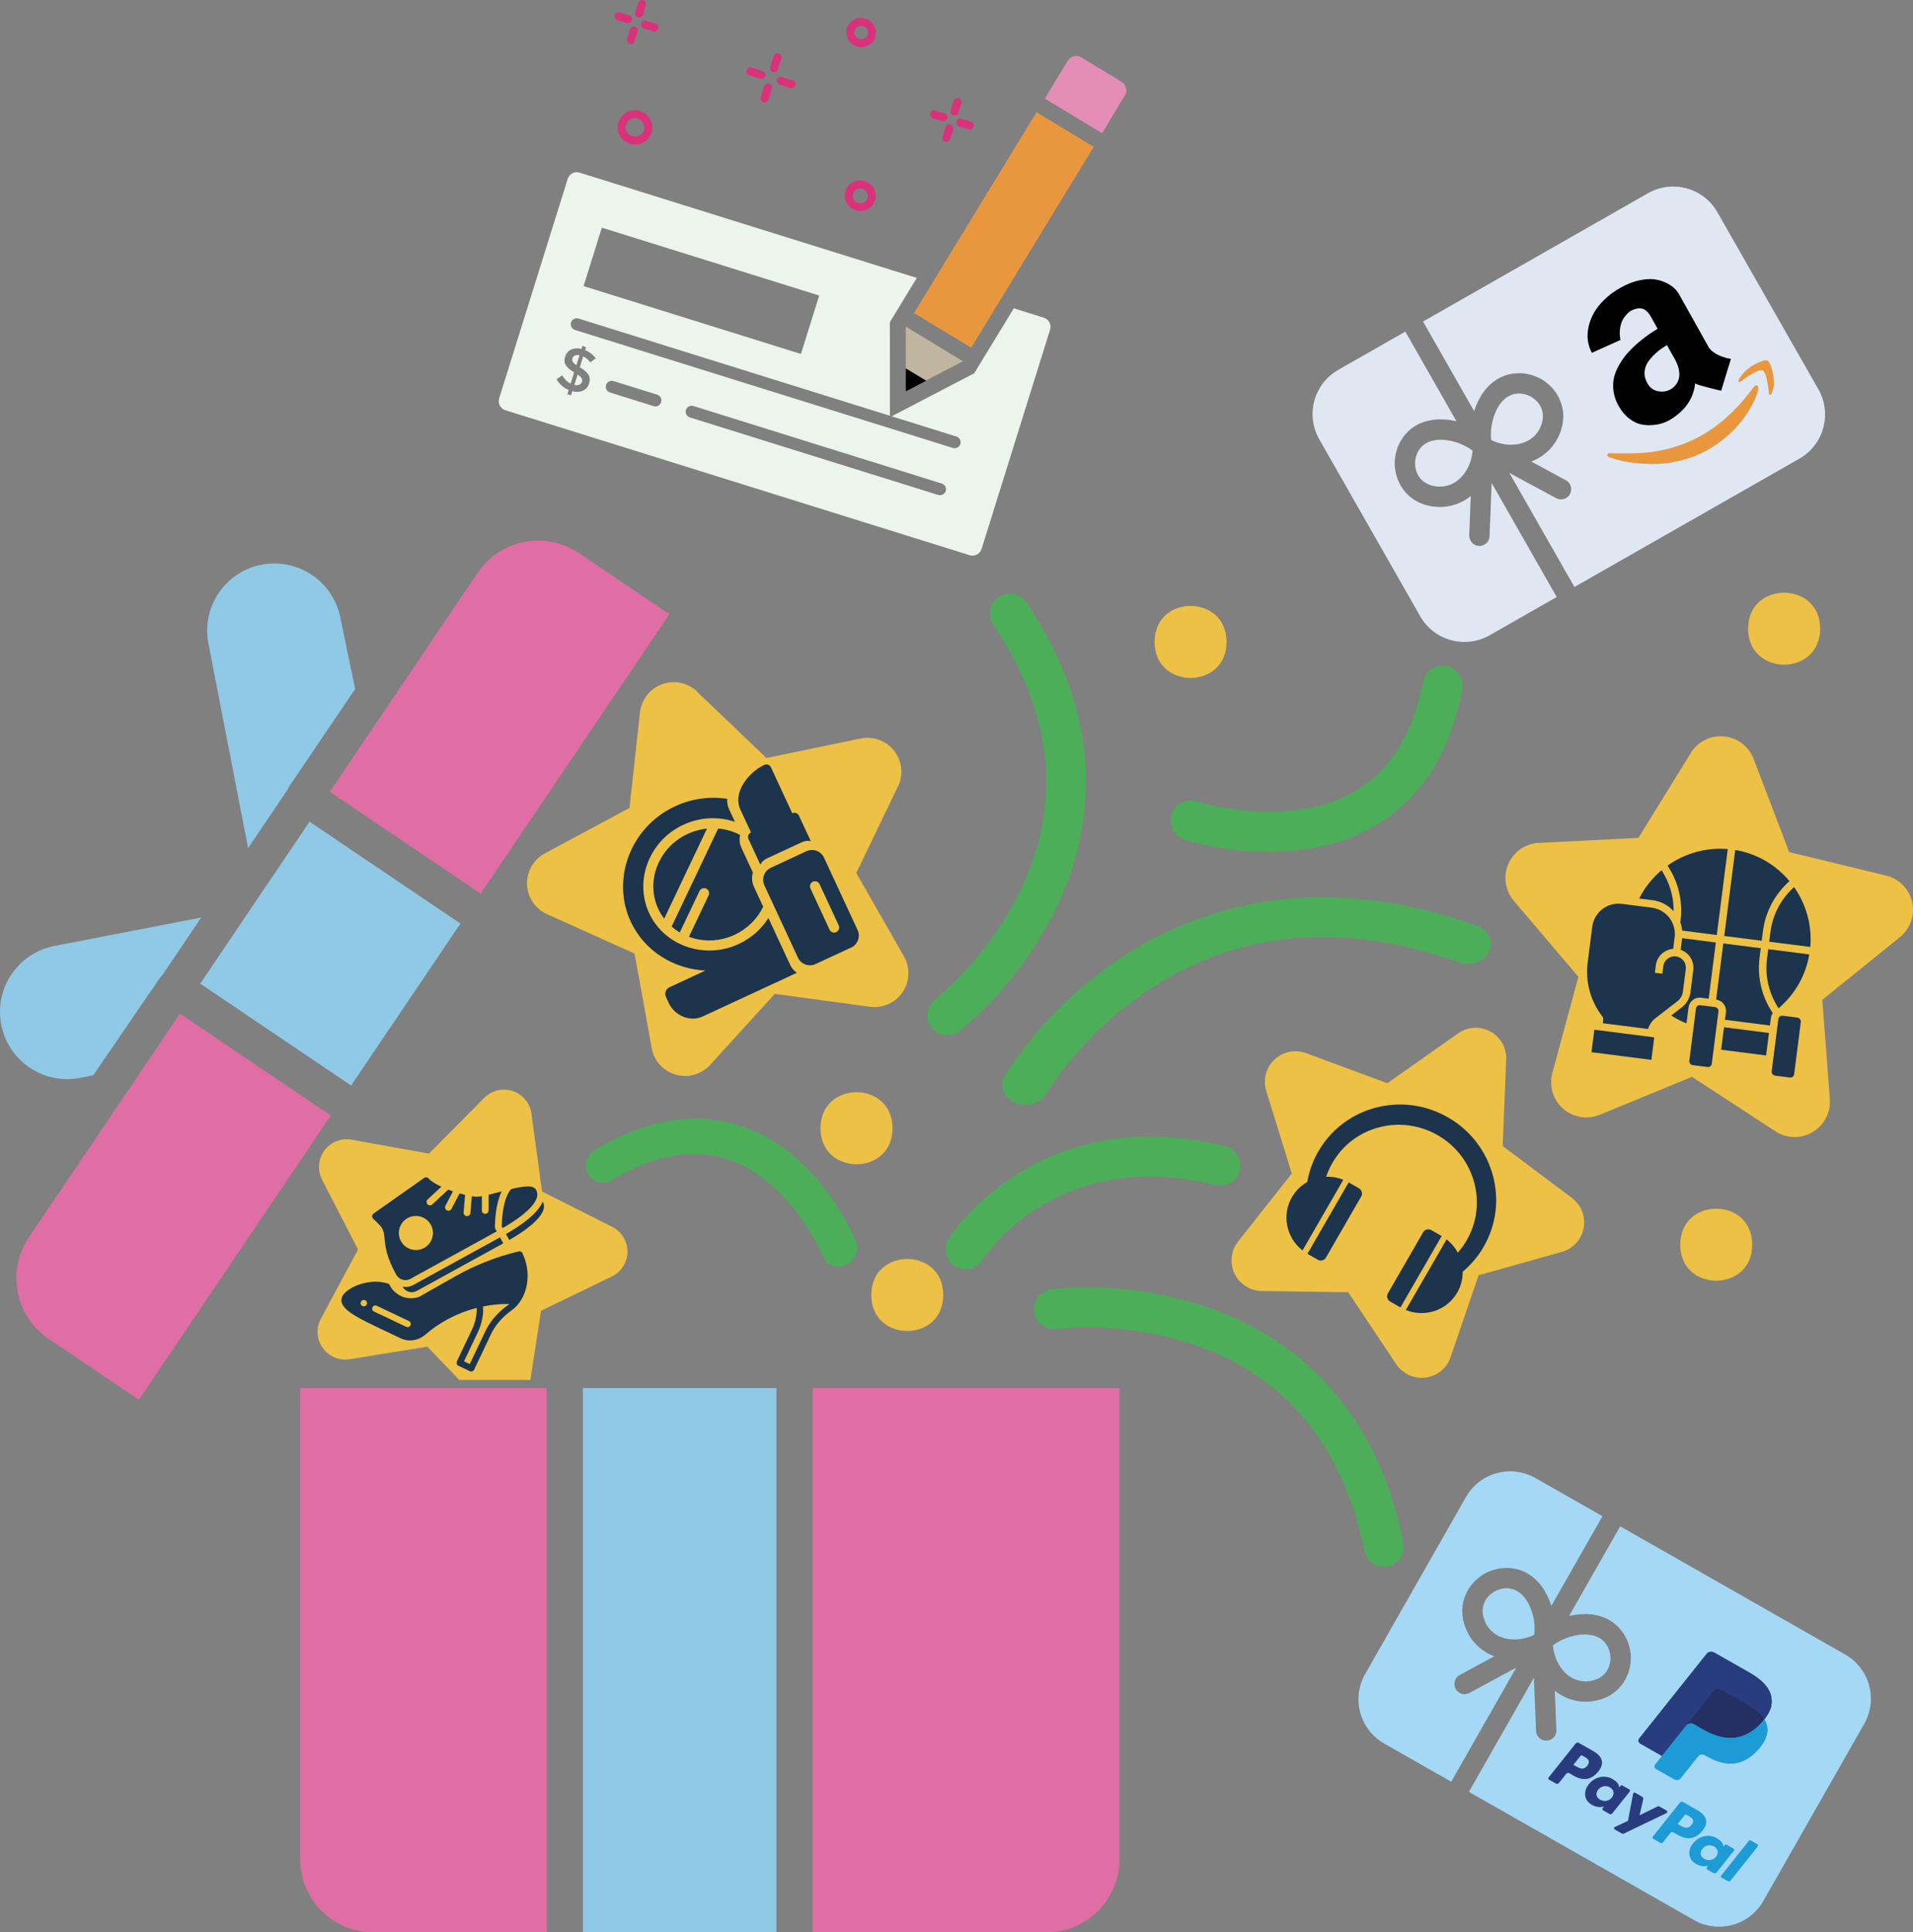 <?xml version="1.0" encoding="UTF-8"?><svg id="Layer_1" xmlns="http://www.w3.org/2000/svg" viewBox="0 0 372.209 375.998"><rect x="0" y="0" width="372.209" height="375.998" fill="#808080" stroke="none"/><path d="M354.143,122.329c0,9.336-14.017,9.336-14.017,0s14.017-9.336,14.017,0" style="fill:#edc046;"/><path d="M49.277,176.119l-10.322,15.28,29.359,19.825,21.277-31.512-29.359-19.825-10.795,15.984c-.052.086-.108.162-.16.249h0Z" style="fill:#8fc9e5;"/><path d="M.24,199.38c1.376,7.095,8.235,11.727,15.32,10.356l2.572-.493,12.962-18.934c.142-.202.31-.403.492-.572l7.571-11.207-28.572,5.534c-7.08,1.382-11.716,8.231-10.345,15.315h0Z" style="fill:#8fc9e5;"/><path d="M50.902,109.874c-7.095,1.376-11.727,8.235-10.351,15.331l7.723,39.824,7.668-11.364.005.011c.086-.242.204-.472.352-.69l12.804-18.916-2.866-13.808.005.011c-1.37-7.111-8.239-11.764-15.339-10.399h0Z" style="fill:#8fc9e5;"/><path d="M102.007,105.458c-1.034.207-2.038.516-2.994.932-2.471,1.076-4.58,2.837-6.079,5.061l-28.769,42.608,29.359,19.825,36.722-54.375-17.58-11.877-.011.005c-3.12-2.118-6.952-2.904-10.648-2.177h0Z" style="fill:#df6ea4;"/><path d="M35.014,197.231l-29.4,43.534c-4.387,6.51-2.668,15.335,3.821,19.732l17.58,11.877,37.347-55.315-29.348-19.828Z" style="fill:#df6ea4;"/><path d="M158.096,375.986h45.516c7.84,0,14.191-6.363,14.203-14.203v-91.686h-59.718v105.889Z" style="fill:#df6ea4;"/><path d="M113.411,270.095h37.653v105.903h-37.653v-105.903Z" style="fill:#8fc9e5;"/><path d="M292.37,222.993l.687-16.832.003.02c.084-2.271-1.113-4.396-3.094-5.478-2.001-1.079-4.424-.944-6.272.377l-13.759,9.694-15.784-5.845-.02.003c-2.125-.803-4.521-.311-6.159,1.243-1.658,1.556-2.27,3.916-1.607,6.09l4.975,16.074-10.439,13.222c-1.408,1.784-1.673,4.199-.706,6.253.965,2.035,3.017,3.348,5.283,3.392l16.835.247,9.346,14.005c1.267,1.895,3.477,2.888,5.719,2.595s4.144-1.82,4.863-3.974l5.446-15.932,16.209-4.553c2.179-.624,3.826-2.419,4.237-4.633.409-2.234-.466-4.5-2.284-5.863l-13.479-10.106Z" style="fill:#edc046;"/><path d="M366.972,170.371l-18.851-4.57-6.923-18.12v-.023c-.914-2.422-3.153-4.136-5.758-4.364-2.605-.251-5.118,1.005-6.466,3.222l-10.191,16.52-19.376.983v-.023c-2.605.137-4.913,1.737-5.941,4.136-1.028,2.376-.617,5.164,1.074,7.152l12.567,14.783-5.072,18.713c-.685,2.536.137,5.21,2.079,6.946,1.965,1.714,4.73,2.194,7.152,1.188l17.936-7.38,16.245,10.602c2.171,1.439,4.981,1.485,7.22.16,2.262-1.325,3.542-3.816,3.359-6.421l-1.462-19.33,15.08-12.178c2.034-1.645,2.97-4.296,2.399-6.832-.571-2.536-2.536-4.547-5.072-5.164h0Z" style="fill:#edc046;"/><path d="M238.323,223.012c-18.853-4.668-32.416.402-40.48,5.485-8.778,5.524-13.07,12.214-13.252,12.499-1.154,1.815-.609,4.227,1.206,5.368,1.815,1.154,4.214.622,5.368-1.193.583-.908,14.652-22.185,45.293-14.6v-.013c.998.259,2.075.104,2.956-.428.895-.532,1.53-1.387,1.789-2.399.246-1.011.078-2.075-.454-2.956-.545-.895-1.413-1.53-2.425-1.763h-.003Z" style="fill:#4cae58;"/><path d="M195.51,209.319c-.541.921-.631,1.997-.255,2.982.391.985,1.202,1.802,2.284,2.256,1.067.467,2.314.532,3.457.194,1.127-.324,2.074-1.037,2.6-1.971,4.96-7.806,11.722-14.665,19.868-20.15,17.493-11.618,37.812-13.42,60.384-5.342v.013c2.299.817,4.929-.117,5.891-2.101.947-1.984-.135-4.266-2.435-5.096-32.101-11.488-55.424-2.891-69.34,6.354v.013c-9.242,6.198-16.877,13.978-22.453,22.847h0Z" style="fill:#4cae58;"/><path d="M175.879,186.088l-9.273-16.221,8.105-16.835.016-.015c1.091-2.242.809-4.944-.754-6.918-1.547-1.99-4.09-2.918-6.534-2.396l-18.308,3.795-13.507-12.915.016-.015c-1.819-1.733-4.466-2.29-6.826-1.423-2.344.852-4.023,2.985-4.297,5.484l-2.035,18.578-16.457,8.83c-2.229,1.198-3.556,3.543-3.487,6.051.1,2.509,1.594,4.763,3.9,5.793l17.034,7.674,3.326,18.388c.428,2.472,2.256,4.47,4.665,5.161,2.424.707,5.015-.045,6.717-1.897l12.566-13.813,18.503,2.5c2.497.335,4.973-.762,6.37-2.841s1.505-4.784.259-6.968h0Z" style="fill:#edc046;"/><path d="M204.596,250.853c-1.024.127-1.96.664-2.596,1.484-.629.83-.915,1.867-.77,2.895.127,1.024.675,1.953,1.505,2.582.812.625,1.86.904,2.888.759,8.865-.813,17.813.193,26.289,2.957,18.068,6.025,29.359,19.556,33.541,40.221l-.011.007c.431,2.102,2.473,3.462,4.582,3.041,2.102-.431,3.473-2.481,3.052-4.589-5.949-29.388-24.322-41.273-38.698-46.064l-.011.007c-9.596-3.15-19.728-4.266-29.771-3.299h0Z" style="fill:#4cae58;"/><path d="M186.724,200.634c7.745-6.466,14.072-14.459,18.574-23.5l.013-.003c6.694-13.595,11.149-35.018-5.579-59.902-1.205-1.781-3.627-2.246-5.41-1.053-1.781,1.205-2.248,3.614-1.056,5.397l.013-.003c11.763,17.497,13.456,35.038,5.046,52.127-3.99,7.972-9.562,15.046-16.37,20.781-.826.629-1.364,1.571-1.489,2.588-.136,1.033.14,2.075.779,2.885.629.826,1.568,1.351,2.601,1.487,1.03.123,2.07-.165,2.88-.805h0Z" style="fill:#4cae58;"/><path d="M232.84,155.973c-2.049-.661-4.24.467-4.901,2.503-.648,2.049.467,4.24,2.515,4.901,5.355,1.582,10.905,2.386,16.493,2.386,6.509,0,14.017-1.18,20.759-5.174,8.817-5.225,14.471-14.12,16.817-26.451h-.013c.402-2.114-.985-4.149-3.099-4.551-2.101-.389-4.136.985-4.538,3.099-1.906,10.023-6.314,17.155-13.109,21.2-12.914,7.676-30.64,2.178-30.925,2.088h0Z" style="fill:#4cae58;"/><path d="M160.107,244.429c.703,1.734,2.721,2.491,4.5,1.707,1.78-.8,2.661-2.838,1.958-4.572-1.939-4.444-4.525-8.551-7.687-12.202-3.683-4.253-8.746-8.454-15.316-10.473-8.594-2.639-17.93-1.018-27.766,4.816l.007.008c-1.686,1-2.305,3.123-1.386,4.744.92,1.605,3.021,2.114,4.706,1.114,7.993-4.743,15.408-6.124,22.044-4.101,12.604,3.852,18.841,18.718,18.94,18.959h0Z" style="fill:#4cae58;"/><path d="M183.527,251.977c0,9.349-14.004,9.349-14.004,0s14.004-9.336,14.004,0" style="fill:#edc046;"/><path d="M238.649,124.907c0,9.349-14.004,9.349-14.004,0s14.004-9.336,14.004,0" style="fill:#edc046;"/><path d="M173.658,219.536c0,9.349-14.017,9.349-14.017,0s14.017-9.336,14.017,0" style="fill:#edc046;"/><path d="M340.926,242.197c0,9.336-14.004,9.336-14.004,0s14.004-9.349,14.004,0" style="fill:#edc046;"/><path d="M279.606,85.601c2.277-.211,5.039.646,6.899,2.081l-.012.314c-.223,2.047-1.17,3.996-2.605,5.26-.909.804-2.446,1.689-4.613,1.365-2.992-.45-3.996-2.756-3.941-4.597.037-1.358.658-2.933,2.174-3.798.568-.324,1.26-.549,2.095-.624l.003-.002ZM290.228,93.975l-.403,10.349c-.027.711-.425,1.317-1,1.644-.309.176-.673.273-1.057.256-1.095-.044-1.944-.963-1.903-2.056l.297-7.651c-2.115,1.705-4.756,2.427-7.476,2.018-5.174-.774-7.42-5.018-7.317-8.634.104-3.638,2.612-7.772,7.869-8.258,1.342-.124,2.755.002,4.138.318l-9.945-17.437-13.045,7.44c-4.754,2.711-6.41,8.762-3.698,13.516l19.636,34.429c2.711,4.754,8.762,6.41,13.516,3.698l13.045-7.44-12.664-22.204.006.011ZM296.277,86.19c1.155-.374,2.699-1.245,3.524-3.275,1.136-2.805-.338-4.842-1.95-5.732-1.629-.902-4.176-1.072-5.983,1.425-1.341,1.852-2.009,4.666-1.722,6.997l.277.15c1.876.851,4.035,1.027,5.854.435h0ZM334.159,41.311l19.636,34.429c2.711,4.754,1.056,10.805-3.698,13.516l-43.763,24.96-12.664-22.204,9.112,4.922c.625.338,1.35.304,1.925-.024.309-.176.577-.441.758-.78.519-.965.161-2.164-.801-2.685l-6.736-3.639c2.545-.952,4.51-2.858,5.543-5.407,1.968-4.847-.541-8.942-3.704-10.69-3.184-1.762-8.018-1.714-11.113,2.569-.79,1.092-1.401,2.372-1.833,3.724l-9.945-17.437,43.763-24.96c4.754-2.711,10.805-1.056,13.516,3.698l.004.007Z" style="fill:#dfe8f2;"/><path d="M296.802,311.081c1.342,1.851,2.011,4.665,1.725,6.996l-.277.15c-1.875.852-4.034,1.029-5.854.438-1.155-.373-2.699-1.244-3.525-3.273-1.138-2.804.335-4.843,1.947-5.733,1.187-.66,2.859-.928,4.375-.064.568.324,1.114.804,1.604,1.484l.003.002ZM295.009,324.488l-9.11,4.927c-.625.339-1.35.305-1.925-.023-.309-.176-.578-.44-.759-.78-.52-.964-.162-2.164.799-2.685l6.735-3.643c-2.545-.951-4.512-2.855-5.546-5.404-1.97-4.846.537-8.942,3.7-10.695,3.183-1.764,8.019-1.713,11.115,2.563.79,1.092,1.402,2.371,1.835,3.723l9.936-17.442-13.049-7.433c-4.756-2.709-10.805-1.05-13.514,3.705l-19.618,34.439c-2.709,4.756-1.05,10.805,3.705,13.514l13.049,7.433,12.652-22.211-.006.011ZM304.79,325.725c.91.803,2.446,1.688,4.614,1.363,2.992-.451,3.995-2.758,3.938-4.599-.053-1.861-1.206-4.139-4.274-4.422-2.277-.21-5.038.649-6.898,2.084l.012.314c.224,2.047,1.172,3.995,2.608,5.259h0ZM362.708,335.453l-19.618,34.439c-2.709,4.756-8.759,6.414-13.514,3.705l-43.775-24.937,12.652-22.211.408,10.349c.027.711.426,1.316,1.001,1.644.309.176.673.272,1.058.255,1.095-.045,1.944-.964,1.902-2.057l-.301-7.651c2.116,1.704,4.757,2.425,7.477,2.014,5.173-.777,7.418-5.022,7.311-8.634-.106-3.638-2.611-7.773-7.873-8.254-1.342-.123-2.755.003-4.138.32l9.936-17.442,43.775,24.937c4.756,2.709,6.414,8.759,3.705,13.514l-.004.007Z" style="fill:#a5d8f5;"/><path d="M342.071,75.906c-.053.275-.175.68-.373,1.205-.192.535-.543,1.248-1.047,2.151-.504.903-1.123,1.806-1.809,2.707-.701.897-1.631,1.87-2.81,2.906-1.17,1.03-2.472,1.94-3.89,2.734-1.428.8-2.956,1.422-4.588,1.857-1.632.435-3.131.692-4.507.777-1.371.069-2.752.053-4.117-.075-1.375-.123-2.505-.292-3.409-.498s-1.693-.436-2.362-.683c-.159-.053-.273-.119-.337-.186-.069-.078-.108-.147-.096-.218.002-.066.039-.138.076-.211.105-.136.273-.205.441-.182,3.066.069,5.409.025,7.019-.126,5.816-.565,10.895-2.723,15.247-6.479,2.016-1.737,3.919-3.837,5.715-6.291.139-.168.285-.276.435-.308.145-.042.274.028.368.195.078.163.1.41.044.726h0Z" style="fill:#e9973e;"/><path d="M319.955,60.227c-.746-.385-1.651-.292-2.695.293-.069.039-.162.104-.284.185-.123.082-.325.298-.613.615-.283.327-.534.687-.718,1.075-.184.388-.336.925-.436,1.602-.094.687-.071,1.398.08,2.154l-5.558,2.504c-.391-.699-.64-1.466-.77-2.299-.12-.838-.096-1.719.099-2.643.189-.934.53-1.849,1.014-2.741.488-.907,1.185-1.789,2.089-2.67.904-.881,1.959-1.653,3.191-2.342,1.202-.673,2.368-1.132,3.493-1.386,1.131-.245,2.117-.331,2.935-.233.788.09,1.55.296,2.268.632.687.327,1.244.675,1.651,1.055.407.38.723.76.943,1.154l5.751,10.273c.204.364.487.685.869.975s.757.521,1.139.695c.382.174.758.313,1.132.427.364.119.666.196.915.225l.331.06-1.889,6.193c-.725-.163-1.441-.332-2.157-.526s-1.259-.33-1.612-.43l-.538-.152c-.21-.051-.468-.165-.773-.318-.067.943-.327,1.865-.75,2.774-.438.905-.987,1.704-1.672,2.398-.691.684-1.451,1.291-2.286,1.81-.84.509-1.734.854-2.676,1.02-.938.15-1.857.173-2.757.043-.891-.135-1.757-.504-2.59-1.137-.843-.628-1.554-1.459-2.149-2.522-.546-.975-.88-1.965-1.003-2.97-.123-1.005-.064-1.917.154-2.751.229-.84.589-1.675,1.1-2.518s1.063-1.591,1.649-2.23c.587-.639,1.249-1.281,1.998-1.908.744-.636,1.407-1.137,1.965-1.527.573-.386,1.142-.756,1.732-1.112l-1.241-2.216c-.437-.803-.879-1.293-1.335-1.53h0ZM320.858,70.136c-.496.64-.786,1.346-.871,2.118-.075.767.097,1.537.538,2.325.562,1.005,1.416,1.536,2.557,1.609,1.085.066,1.984-.27,2.717-1.016.839-.858,1.122-1.948.847-3.294-.125-.616-.367-1.256-.731-1.906l-1.583-2.827c-.698.417-1.319.855-1.884,1.326-.564.471-1.094,1.026-1.59,1.666Z" style="fill:#010101;"/><path d="M344.591,71.331c.249.676.402,1.366.491,2.079.137,1.191.027,2.197-.319,3.012-.113.283-.243.421-.375.417-.141.002-.219-.136-.232-.414-.036-.665-.167-1.523-.388-2.564-.211-1.046-.497-1.65-.841-1.78-.109-.056-.23-.065-.401-.047-.156.022-.335.071-.543.162-.208.091-.391.18-.559.249-.163.078-.37.194-.63.353s-.442.273-.555.349c-.308.212-.607.418-.916.629-.063.049-.137.102-.21.156-.083.06-.142.093-.186.13l-.137.102c-.054.043-.093.065-.123.082l-.177.099-.065.023-.046-.013-.057-.033c-.174-.149-.025-.53.456-1.174.48-.644.997-1.153,1.559-1.559.502-.397,1.152-.761,1.929-1.106.777-.345,1.317-.466,1.601-.353.238.125.484.518.723,1.199h0Z" style="fill:#e9973e;"/><path d="M186.624,24.594l1.841.575c.412.129.85-.101.979-.513s-.101-.85-.513-.979l-1.841-.575c-.412-.129-.85.101-.979.513-.127.408.101.85.513.979Z" style="fill:#d9327b;"/><path d="M181.51,22.997l1.841.575c.412.129.85-.101.979-.513s-.101-.85-.513-.979l-1.841-.575c-.412-.129-.85.101-.979.513-.131.407.101.85.513.979Z" style="fill:#d9327b;"/><path d="M183.892,27.566c.412.129.85-.101.979-.513l.575-1.841c.129-.412-.101-.85-.513-.979s-.85.101-.979.513l-.575,1.841c-.129.412.101.85.513.979Z" style="fill:#d9327b;"/><path d="M185.489,22.452c.412.129.85-.101.979-.513l.576-1.844c.129-.412-.101-.85-.513-.979s-.85.101-.979.513l-.575,1.841c-.129.412.099.854.512.982h0Z" style="fill:#d9327b;"/><path d="M166.483,40.94c1.582.494,3.292-.376,3.781-1.942s-.402-3.266-1.999-3.764c-1.582-.494-3.276.381-3.77,1.963-.475,1.575.403,3.248,1.988,3.744h0ZM167.799,36.724c.777.243,1.222,1.066.984,1.828s-1.052,1.175-1.845.927c-.761-.238-1.211-1.046-.973-1.807.258-.772,1.072-1.186,1.834-.948Z" style="fill:#d9327b;"/><path d="M166.714,9.051c1.507.471,3.119-.361,3.585-1.853.471-1.507-.382-3.109-1.889-3.579s-3.119.361-3.59,1.868c-.466,1.491.387,3.093,1.894,3.564ZM167.95,5.095c.714.223,1.092.944.874,1.643-.215.687-.95,1.056-1.649.838s-1.092-.944-.879-1.627c.215-.687.955-1.072,1.654-.853Z" style="fill:#d9327b;"/><path d="M125.251,5.51l1.841.575c.412.129.85-.101.979-.513s-.101-.85-.513-.979l-1.841-.575c-.412-.129-.85.101-.979.513s.105.851.513.979Z" style="fill:#d9327b;"/><path d="M121.977,4.488c.412.129.85-.101.979-.513s-.101-.85-.513-.979l-1.841-.575c-.412-.129-.85.101-.979.513s.101.85.513.979l1.841.575Z" style="fill:#d9327b;"/><path d="M123.554,5.165c-.412-.129-.85.101-.979.513l-.575,1.841c-.129.412.101.85.513.979s.85-.101.979-.513l.575-1.841c.117-.416-.101-.85-.513-.979Z" style="fill:#d9327b;"/><path d="M124.115,3.368c.412.129.85-.101.979-.513l.575-1.841c.129-.412-.101-.85-.513-.979s-.85.101-.979.513l-.575,1.841c-.129.412.105.851.513.979Z" style="fill:#d9327b;"/><path d="M120.331,23.788c-.547,1.75.45,3.634,2.216,4.186,1.782.556,3.673-.425,4.22-2.176.552-1.766-.445-3.65-2.227-4.206-1.783-.552-3.658.43-4.209,2.196h0ZM124.063,23.067c.989.309,1.513,1.308,1.214,2.266-.294.942-1.325,1.456-2.282,1.157s-1.497-1.303-1.203-2.245c.315-.953,1.33-1.472,2.272-1.177h0Z" style="fill:#d9327b;"/><path d="M151.682,16.487l2.116.661c.412.129.85-.101.979-.513s-.101-.85-.513-.979l-2.116-.661c-.412-.129-.85.101-.979.513s.101.85.513.979Z" style="fill:#d9327b;"/><path d="M145.791,14.647l2.131.666c.412.129.85-.101.979-.513s-.101-.85-.513-.979l-2.131-.666c-.412-.129-.85.101-.979.513-.134.428.101.85.513.979Z" style="fill:#d9327b;"/><path d="M149.665,16.309c-.412-.129-.85.101-.979.513l-.661,2.116c-.129.412.101.85.513.979s.85-.101.979-.513l.661-2.116c.113-.417-.105-.851-.513-.979Z" style="fill:#d9327b;"/><path d="M150.379,14.024c.412.129.85-.101.979-.513l.666-2.131c.129-.412-.101-.85-.513-.979s-.85.101-.979.513l-.666,2.131c-.129.412.101.85.513.979Z" style="fill:#d9327b;"/><path d="M218.221,15.913l-7.806-4.742c-.929-.557-2.108-.258-2.66.655l-4.469,7.357,11.146,6.737,4.453-7.362c.537-.918.249-2.093-.664-2.645h0Z" style="fill:#e48db6;"/><path d="M176.239,76.084l11.115-5.786-11.124-6.752.009,12.537h0Z" style="fill:#c0b59f;"/><path d="M111.382,69.714c-.081.259-.067.479.043.664.105.201.349.428.718.694l.608-1.947c-.343-.073-.651-.053-.888.059-.239.089-.399.272-.48.531h0ZM189.548,72.639l-16.061,8.368,12.606,3.937c.608.19.954.849.764,1.458s-.849.954-1.458.764l-73.533-22.963c-.608-.19-.954-.849-.764-1.458s.849-.954,1.458-.764l60.589,18.921-.011-18.215,5.242-8.606-65.598-20.485c-.981-.306-2.025.241-2.332,1.222l-13.328,42.679c-.306.981.241,2.025,1.222,2.332l90.312,28.203c.981.306,2.025-.241,2.332-1.222l13.323-42.663c.306-.981-.241-2.025-1.222-2.332l-5.833-1.822-7.71,12.647h0ZM117.1,44.298l42.288,13.206-3.55,11.369-42.29-13.202,3.552-11.373h0ZM113.424,76.016c-.6.265-1.279.303-2.071.107l-.252.808-.714-.223.256-.82c-1.001-.437-1.786-1.135-2.384-2.105l1.129-.733c.468.749,1.004,1.283,1.638,1.597l.685-2.194c-.79-.462-1.329-.932-1.62-1.393-.292-.457-.336-1.005-.132-1.661s.599-1.118,1.186-1.383c.584-.27,1.252-.311,1.996-.131l.177-.565.714.223-.18.577c.801.319,1.504.853,2.077,1.583l-1.054.808c-.393-.506-.856-.9-1.408-1.159l-.661,2.116.031.01c.806.467,1.36.941,1.647,1.415.303.478.342,1.042.138,1.697-.201.7-.596,1.162-1.199,1.426h0ZM127.173,79.022l-8.493-2.652c-.608-.19-.954-.849-.764-1.458s.849-.954,1.458-.764l8.493,2.652c.608.19.954.849.764,1.458s-.833.959-1.458.764ZM182.538,96.311l-48.317-15.088c-.608-.19-.954-.849-.764-1.458s.849-.954,1.458-.764l48.332,15.093c.608.19.954.849.764,1.458-.206.603-.865.949-1.473.759h0s0,0,0,0ZM112.383,72.882l-.632,2.025c.375.083.698.067.951-.052.265-.103.442-.297.522-.556s.072-.494-.049-.7c-.117-.205-.396-.442-.793-.717h0Z" style="fill:#ecf5eb;"/><path d="M212.799,28.572l-11.13-6.732-23.831,39.07,11.125,6.748,23.836-39.085h0Z" style="fill:#e9973e;"/><path d="M176.231,76.156l3.98-2.072-3.983-2.418.003,4.489h0Z" style="fill:#010101;"/><path d="M344.596,330.051c-.359-1.738-1.917-3.281-4.271-4.617l-6.832-3.879c-.482-.273-1.09-.156-1.435.277l-13.089,16.428c-.259.324-.166.802.195,1.007l4.218,2.395,4.874-6.118-.152.192c.345-.432.95-.552,1.431-.279l2.004,1.138c3.938,2.236,7.929,2.387,11.457-1.729.104-.122.203-.242.297-.36,1.239-1.558,1.63-2.875,1.303-4.454" style="fill:#293d7e;"/><path d="M329.103,355.097c-.735.932-1.514.49-2.268.062l-.429-.243,1.383-1.734c.083-.105.231-.133.347-.067l.197.112c.513.291.998.566,1.082,1,.05.26-.052.545-.312.871M330.287,352.249l-2.843-1.614c-.195-.11-.44-.063-.58.112l-5.288,6.637c-.104.131-.067.324.078.407l1.459.828c.136.077.308.044.405-.078l1.5-1.882c.139-.175.385-.222.579-.112l.899.511c1.873,1.063,3.468.771,4.77-.865.573-.713.801-1.399.679-2.04-.135-.705-.708-1.363-1.66-1.903" style="fill:#1d9bd6;"/><path d="M308.827,343.585c-.735.932-1.514.49-2.268.062l-.429-.243,1.383-1.734c.083-.105.231-.133.347-.067l.197.112c.513.291.998.566,1.082,1,.05.26-.052.545-.312.871M310.011,340.737l-2.843-1.614c-.195-.11-.44-.063-.58.112l-5.288,6.637c-.104.131-.067.324.078.407l1.358.771c.194.11.44.063.579-.112l1.427-1.791c.139-.175.385-.222.579-.112l.899.511c1.873,1.063,3.468.771,4.77-.865.573-.713.801-1.399.679-2.04-.135-.705-.708-1.363-1.66-1.903" style="fill:#293d7e;"/><path d="M313.613,349.763c-.573.703-1.487.875-2.275.428-.395-.224-.639-.531-.705-.887-.066-.352.051-.735.329-1.077.56-.702,1.494-.884,2.269-.444.387.22.628.526.697.886.07.363-.042.751-.316,1.094M317.015,348.191l-1.361-.773c-.117-.066-.264-.038-.348.067l-.276.347-.017-.192c-.052-.595-.628-1.112-1.284-1.484-1.504-.854-3.436-.443-4.593,1.013-.583.724-.831,1.591-.681,2.379.138.724.615,1.264,1.321,1.665,1.213.688,2.327.292,2.327.292l-.276.344c-.104.131-.067.324.079.407l1.226.696c.195.11.44.063.58-.112l3.382-4.242c.104-.131.067-.324-.079-.407" style="fill:#293d7e;"/><path d="M333.889,361.275c-.573.703-1.487.875-2.275.428-.395-.224-.639-.531-.705-.887-.066-.353.051-.735.329-1.077.56-.702,1.494-.884,2.269-.444.387.22.628.526.697.886.07.363-.042.751-.316,1.094M337.291,359.703l-1.361-.773c-.117-.066-.264-.038-.348.067l-.276.347-.017-.192c-.052-.595-.628-1.112-1.284-1.484-1.504-.854-3.436-.443-4.593,1.013-.583.724-.831,1.591-.681,2.379.138.724.615,1.264,1.321,1.665,1.213.688,2.327.292,2.327.292l-.276.344c-.104.131-.067.324.079.407l1.226.696c.195.11.44.063.58-.112l3.382-4.242c.104-.131.067-.324-.079-.407" style="fill:#1d9bd6;"/><path d="M324.265,352.307l-1.368-.777c-.131-.074-.29-.079-.425-.012l-3.466,1.708.717-3.125c.045-.196-.044-.398-.219-.497l-1.345-.764c-.162-.092-.367.003-.402.186l-1.005,5.278-2.552,1.195c-.2.094-.211.374-.019.484l1.367.776c.129.073.287.079.421.015l8.279-3.984c.198-.095.208-.374.017-.483" style="fill:#293d7e;"/><path d="M340.275,358.184l-5.381,6.761c-.104.131-.067.324.078.407l1.174.666c.194.11.44.063.579-.112l5.289-6.636c.104-.131.067-.324-.079-.407l-1.313-.745c-.117-.066-.264-.038-.348.067" style="fill:#1d9bd6;"/><path d="M344.596,330.051c-.359-1.738-1.917-3.281-4.271-4.617l-6.832-3.879c-.482-.273-1.09-.156-1.435.277l-13.089,16.428c-.259.324-.166.802.195,1.007l4.218,2.395,4.874-6.118-.152.192c.345-.432.95-.552,1.431-.279l2.004,1.138c3.938,2.236,7.929,2.387,11.457-1.729.104-.122.203-.242.297-.36,1.239-1.558,1.63-2.875,1.303-4.454" style="fill:#293d7e;"/><path d="M333.493,328.971c.207-.26.524-.39.838-.369.143.01.285.052.416.126l5.357,3.041c.634.36,1.203.737,1.694,1.131.141.113.275.227.402.343.128.115.249.232.363.35.057.059.113.118.167.178.215.24.404.484.563.734,1.239-1.558,1.63-2.875,1.303-4.454-.36-1.739-1.917-3.281-4.271-4.617l-6.833-3.88c-.481-.273-1.089-.155-1.434.277l-13.089,16.427c-.259.324-.166.802.194,1.007l4.219,2.395,4.874-6.118,5.237-6.572h0Z" style="fill:#293d7e;"/><path d="M343.293,334.505h0c-.095.119-.193.239-.297.36-3.527,4.115-7.519,3.964-11.457,1.729l-2.005-1.138c-.481-.273-1.086-.153-1.431.279l-4.722,5.925-1.34,1.681c-.226.283-.145.702.17.881l3.556,2.019c.421.239.953.136,1.255-.242l.138-.162,3.082-3.867.176-.21c.302-.378.834-.481,1.255-.242l.532.302c3.444,1.956,6.936,2.088,10.022-1.512,1.289-1.504,1.921-3.013,1.614-4.499-.093-.45-.28-.884-.547-1.304" style="fill:#1d9bd6;"/><path d="M342.564,333.594c-.115-.118-.236-.235-.363-.35-.128-.115-.262-.229-.403-.342-.492-.395-1.059-.772-1.694-1.132l-5.356-3.041c-.132-.075-.274-.116-.417-.126-.315-.022-.631.108-.838.369l-5.237,6.572-.152.192c.344-.433.95-.552,1.431-.279l2.005,1.138c3.938,2.236,7.929,2.387,11.457-1.729.104-.122.202-.241.297-.36-.16-.25-.348-.494-.563-.733-.054-.06-.109-.119-.167-.178" style="fill:#242f64;"/><path d="M264.418,231.234l-2.01-1.16-8.016,13.89,2.01,1.16c.553.319,1.263.134,1.578-.412l6.871-11.905c.315-.546.12-1.253-.432-1.572Z" style="fill:#1c344c;"/><path d="M278.487,239.354c-.553-.319-1.263-.134-1.578.412l-6.871,11.905c-.315.546-.12,1.253.432,1.572l2.01,1.16,8.016-13.89-2.01-1.16Z" style="fill:#1c344c;"/><path d="M288.677,242.59c5.06-8.768,1.964-20.028-6.917-25.154-8.881-5.126-20.18-2.174-25.241,6.594-1.099,1.904-1.812,3.922-2.167,5.974-1.203.678-2.249,1.678-2.987,2.955-2.018,3.497-1.071,7.904,2.061,10.357l7.938-13.753c-1.087-.437-2.223-.63-3.337-.587.31-.929.716-1.835,1.224-2.716,4.109-7.119,13.291-9.523,20.508-5.357s9.732,13.313,5.62,20.438c-.508.881-1.09,1.685-1.739,2.418-.519-.986-1.255-1.873-2.178-2.596l-7.934,13.747c3.683,1.481,7.98.101,9.998-3.396.737-1.277,1.08-2.683,1.065-4.064,1.592-1.322,2.987-2.955,4.085-4.859h0Z" style="fill:#1c344c;"/><path d="M58.391,361.784c.012,7.84,6.363,14.203,14.215,14.203h33.786l-.012-105.891h-47.988v91.688Z" style="fill:#df6ea4;"/><path d="M119.11,238.724l-13.646-6.875-2.065-15.143.014-.012c-.288-2.037-1.696-3.746-3.641-4.396-1.958-.638-4.099-.141-5.544,1.325l-10.771,10.853-15.042-2.713c-2.015-.374-4.065.448-5.294,2.109h0c-1.216,1.647-1.4,3.855-.459,5.683l7.001,13.583-7.232,13.455c-.973,1.819-.839,4.036.357,5.692,1.194,1.681,3.239,2.53,5.266,2.203l15.094-2.451,6.206,6.472h13.845l2.069-13.46,13.763-6.656c1.85-.888,3.03-2.743,3.051-4.809.019-2.041-1.133-3.948-2.969-4.859Z" style="fill:#edc046;"/><path d="M99.083,241.281c2.472-1.417,7.909-4.895,6.544-7.377l-.038-.069c-.968,2.301-4.088,4.545-7.145,6.284l.639,1.162Z" style="fill:#1c344c;"/><path d="M78.331,250.357l.032.058c.529.961,1.742,1.314,2.703.785l16.859-9.272-.64-1.163-16.826,9.253c-.673.37-1.42.462-2.129.339h0Z" style="fill:#1c344c;"/><path d="M97.812,236.048c-.039.288-.069.566-.094.837-.01.101-.016.193-.025.29-.016.193-.028.377-.038.556-.004.083-.01.163-.013.242-.01.237-.018.461-.021.652l.183.332c.209-.119.443-.259.687-.405,1.646-.979,2.981-1.937,3.973-2.841.057-.051.111-.103.166-.155.095-.089.19-.178.278-.266.131-.13.254-.259.373-.39.005-.006.012-.012.017-.018.773-.848,1.275-1.716,1.247-2.521,0-.017-.002-.032-.003-.047-.007-.111-.016-.221-.045-.329-.029-.117-.071-.23-.125-.341,0-.001-.003-.003-.003-.004-.008-.02-.011-.041-.021-.059-.548-.996-2.175-.85-4.885-.212-.94.996-1.421,2.942-1.651,4.68h0Z" style="fill:#1c344c;"/><path d="M96.311,238.063c.005-.112.009-.231.017-.36.006-.108.015-.231.022-.35.007-.111.013-.213.023-.332h-.001c.122-1.478.437-3.566,1.231-5.19-.159.041-.304.078-.47.121-.696.181-1.4.364-2.051.519l-.013,3.065c.003.248-.137.466-.34.577-.095.052-.206.083-.321.082-.367-.001-.663-.299-.66-.666l.012-2.779c-.479.084-.887.133-1.164.115-.236-.015-.507-.052-.792-.095l-.278,3.256c-.022.229-.156.422-.343.525-.11.061-.24.091-.375.079-.365-.031-.635-.352-.604-.717l.29-3.406c-.348-.084-.71-.18-1.079-.287l-1.567,3.01c-.064.119-.157.213-.268.274-.189.104-.421.114-.628.007-.325-.169-.451-.57-.282-.894l1.46-2.803c-.308-.106-.614-.218-.915-.334l-3.109,2.884c-.039.037-.084.069-.131.095-.262.144-.594.097-.806-.13-.249-.269-.234-.688.035-.938l2.671-2.477c-1.094-.508-2.007-1.063-2.476-1.6-.223-.256-.603-.297-.881-.107l-9.825,6.918c-.166.117-.269.301-.281.501-.013.201.066.397.216.533.595.543,1.525,1.472,1.725,1.835.348.633.403,1.228.478,2.049.133,1.453.314,3.445,2.25,6.964.156.283.37.511.614.689.151.109.312.195.482.26.007.002.014.007.021.008.171.063.347.104.526.121.007,0,.015-.001.023,0,.156.011.314,0,.469-.027.04-.007.079-.014.119-.023.168-.038.33-.092.485-.177l16.826-9.253-.269-.488c-.053-.097-.082-.206-.082-.317,0-.054,0-.164.003-.276,0-.066.004-.148.006-.229,0-.07.004-.148.006-.229h0ZM79.323,237.014c1.602-.881,3.623-.295,4.505,1.309s.295,3.623-1.308,4.504-3.624.295-4.505-1.307-.294-3.625,1.308-4.506h0Z" style="fill:#1c344c;"/><path d="M101.337,243.536c-.125-.058-.269-.076-.41-.041-4.342,1.045-8.513,2.692-12.399,4.894l-6.279,3.559c-.022.012-.042.025-.063.04-1.024.758-2.811.848-4.152.211-.945-.449-1.86-1.331-2.178-2.096-.072-.17-.214-.301-.392-.355-2.277-.699-4.44-.183-5.527.186-1.618.55-2.928,1.463-3.339,2.326-.726,1.526,1.07,2.792,1.661,3.209,1.189.838,2.906,1.711,5.118,2.763l4.584,2.179c1.551.737,3.41.472,4.737-.675,2.885-2.493,6.347-4.298,10.051-5.245l.012.107c.009,1.399-.302,2.805-.902,4.068l-2.972,6.251c-.147.309-.015.68.294.827l2.241,1.066c.309.147.68.015.827-.294l3.289-6.917c.796-1.673,2.139-3.299,3.971-4.603.564-.4,1.068-.894,1.5-1.469.004-.005.008-.01.011-.015,1.179-1.579,1.821-3.831,1.601-6.177-.113-1.216-.447-2.397-.99-3.51-.063-.13-.168-.231-.293-.289h0ZM99.136,253.722c-.513.432-2.812,1.826-4.443,4.817-.101.184-.193.363-.273.531l-3.022,6.357-1.121-.533,2.706-5.692c.833-1.753,1.126-3.72.986-4.988,1.701-.346,3.432-.51,5.166-.494v.002ZM79.868,257.884c-.147.309-.517.441-.827.294l-6.277-2.984c-.309-.147-.441-.517-.294-.827s.518-.442.827-.295l6.277,2.984c.309.147.44.519.293.828ZM71.35,253.834c-.147.309-.519.44-.828.293s-.441-.517-.294-.827.518-.442.827-.295.442.519.295.828Z" style="fill:#1c344c;"/><path d="M160.329,166.89c-.6-1.294-2.129-1.854-3.423-1.253l-6.924,3.213c-1.294.6-1.854,2.129-1.253,3.423l6.525,14.063c.6,1.294,2.129,1.854,3.423,1.253l6.924-3.213c1.294-.6,1.854-2.129,1.253-3.423l-6.525-14.063ZM142.995,159.914l-1.147-2.472c-.29-.625-.415-1.315-.352-1.996-3.356-.524-6.859-.059-10.044,1.397l-.107.05c-8.603,3.992-12.481,14.119-8.622,22.436,2.67,5.756,8.413,9.25,14.546,9.518l-7.015,3.255c-.687.319-1.016,1.176-.673,1.917l.509,1.097c1.221,2.61,4.229,3.786,6.648,2.663l18.303-8.492c-.548-.386-1.008-.91-1.31-1.561l-4.219-9.094c-1.371,2.165-3.368,3.938-5.786,5.06-6.622,3.072-14.481.343-17.429-6.011s.039-14.126,6.66-17.198c3.231-1.499,6.844-1.657,10.038-.569h0ZM157.681,172.869l3.726,8.031c.228.491.816.706,1.306.478s.706-.816.478-1.306l-3.726-8.031c-.228-.491-.816-.706-1.306-.478s-.706.816-.478,1.306ZM146.483,169.768l-2.215-4.774c-.381-.821-.452-1.698-.27-2.521-1.312-.703-2.767-1.124-4.259-1.255l-9.06,19.083c.49.423,1.024.804,1.582,1.142l3.841-8.062c.23-.486.817-.694,1.311-.468.486.23.698.825.468,1.311l-3.831,8.057c2.752,1.023,5.949.971,8.849-.375,2.48-1.151,4.448-3.104,5.592-5.478l-1.797-3.873c-.418-.901-.465-1.889-.205-2.779l-.005-.008ZM129.231,178.749l8.324-17.516c-1.285.13-2.557.471-3.771,1.035-5.622,2.608-8.213,9.178-5.708,14.577.319.687.714,1.327,1.159,1.913l-.004-.008ZM144.046,157.506l2.07,4.462c-.491.228-.706.816-.478,1.306l2.302,4.961c.257-.499.669-.917,1.214-1.17l6.924-3.213c.544-.252,1.131-.298,1.677-.172l-2.302-4.961c-.228-.491-.816-.706-1.306-.478l-4.14-8.923c-.228-.491-.816-.706-1.306-.478-1.803.836-3.618,2.556-4.496,4.45-.645,1.394-.776,2.886-.158,4.216h0Z" style="fill:#1c344c; fill-rule:evenodd;"/><path d="M344.231,183.239l7.995,1.021c.356-4.134-.763-8.26-3.159-11.646-2.542,2.282-4.177,5.403-4.602,8.793l-.234,1.832Z" style="fill:#1c344c;"/><path d="M325.629,177.292c.032-2.828-.786-5.599-2.344-7.958-1.806,1.519-3.285,3.388-4.35,5.494l2.634.336c1.564.2,3.006.956,4.059,2.129h0Z" style="fill:#1c344c;"/><path d="M311.944,198.367l-.093.729,8.81,1.125c.261-.84.772-1.582,1.467-2.123l4.249-3.287c.588-.458.972-1.129,1.068-1.868l.558-4.371c.154-1.207-.699-2.31-1.907-2.465s-2.31.699-2.465,1.907l-.186,1.457-1.457-.186.186-1.457c.223-1.73,1.63-3.066,3.37-3.198l.288-2.258c.356-2.816-1.633-5.388-4.449-5.751l-5.828-.744c-2.816-.356-5.388,1.633-5.751,4.449l-.885,6.932c-.492,3.765.544,7.571,2.877,10.568.119.154.172.35.147.543h0Z" style="fill:#1c344c;"/><path d="M310.208,200.367l11.656,1.488-.558,4.371-11.656-1.488.558-4.371Z" style="fill:#1c344c;"/><path d="M343.008,181.221c.476-3.776,2.312-7.249,5.164-9.769-2.679-3.215-6.419-5.365-10.546-6.066l-2.137,16.737,7.285.93.234-1.832Z" style="fill:#1c344c;"/><path d="M326.942,179.477c.188.516.31,1.054.364,1.601l6.726.859,2.135-16.725c-4.165-.347-8.318.795-11.72,3.222,2.12,3.153,3.021,6.971,2.534,10.74l-.039.302Z" style="fill:#1c344c;"/><path d="M344.045,184.696l-.234,1.832c-.434,3.385.365,6.815,2.246,9.662,3.166-2.676,5.28-6.387,5.966-10.476l-7.979-1.018Z" style="fill:#1c344c;"/><path d="M332.451,194.322l1.395-10.928-6.556-.837-.288,2.258c1.651.564,2.677,2.211,2.458,3.942l-.558,4.371c-.147,1.125-.731,2.146-1.627,2.843l-2.105,1.63c.938.601,1.931,1.111,2.967,1.523l.393-3.082c.154-1.207,1.257-2.061,2.465-1.907l1.457.186Z" style="fill:#1c344c;"/><path d="M342.588,184.51l-7.285-.93-1.395,10.928c1.207.154,2.061,1.257,1.907,2.465l-.186,1.457,8.742,1.116.186-1.457c.046-.342.172-.668.37-.952-2.143-3.165-3.058-7.002-2.572-10.794l.234-1.832Z" style="fill:#1c344c;"/><path d="M346.835,197.638l2.914.372c.402.051.677.495.636.822l-1.302,10.199c-.051.402-.419.687-.822.636l-2.914-.372c-.402-.051-.677-.495-.636-.822l1.302-10.199c.051-.402.419-.687.822-.636Z" style="fill:#1c344c;"/><path d="M335.442,199.886l8.742,1.116-.558,4.371-8.742-1.116.558-4.371Z" style="fill:#1c344c;"/><path d="M330.808,195.592l2.914.372c.402.051.677.495.636.822l-1.302,10.199c-.051.402-.419.687-.822.636l-2.914-.372c-.402-.051-.677-.495-.636-.822l1.302-10.199c.051-.402.419-.687.822-.636Z" style="fill:#1c344c;"/></svg>